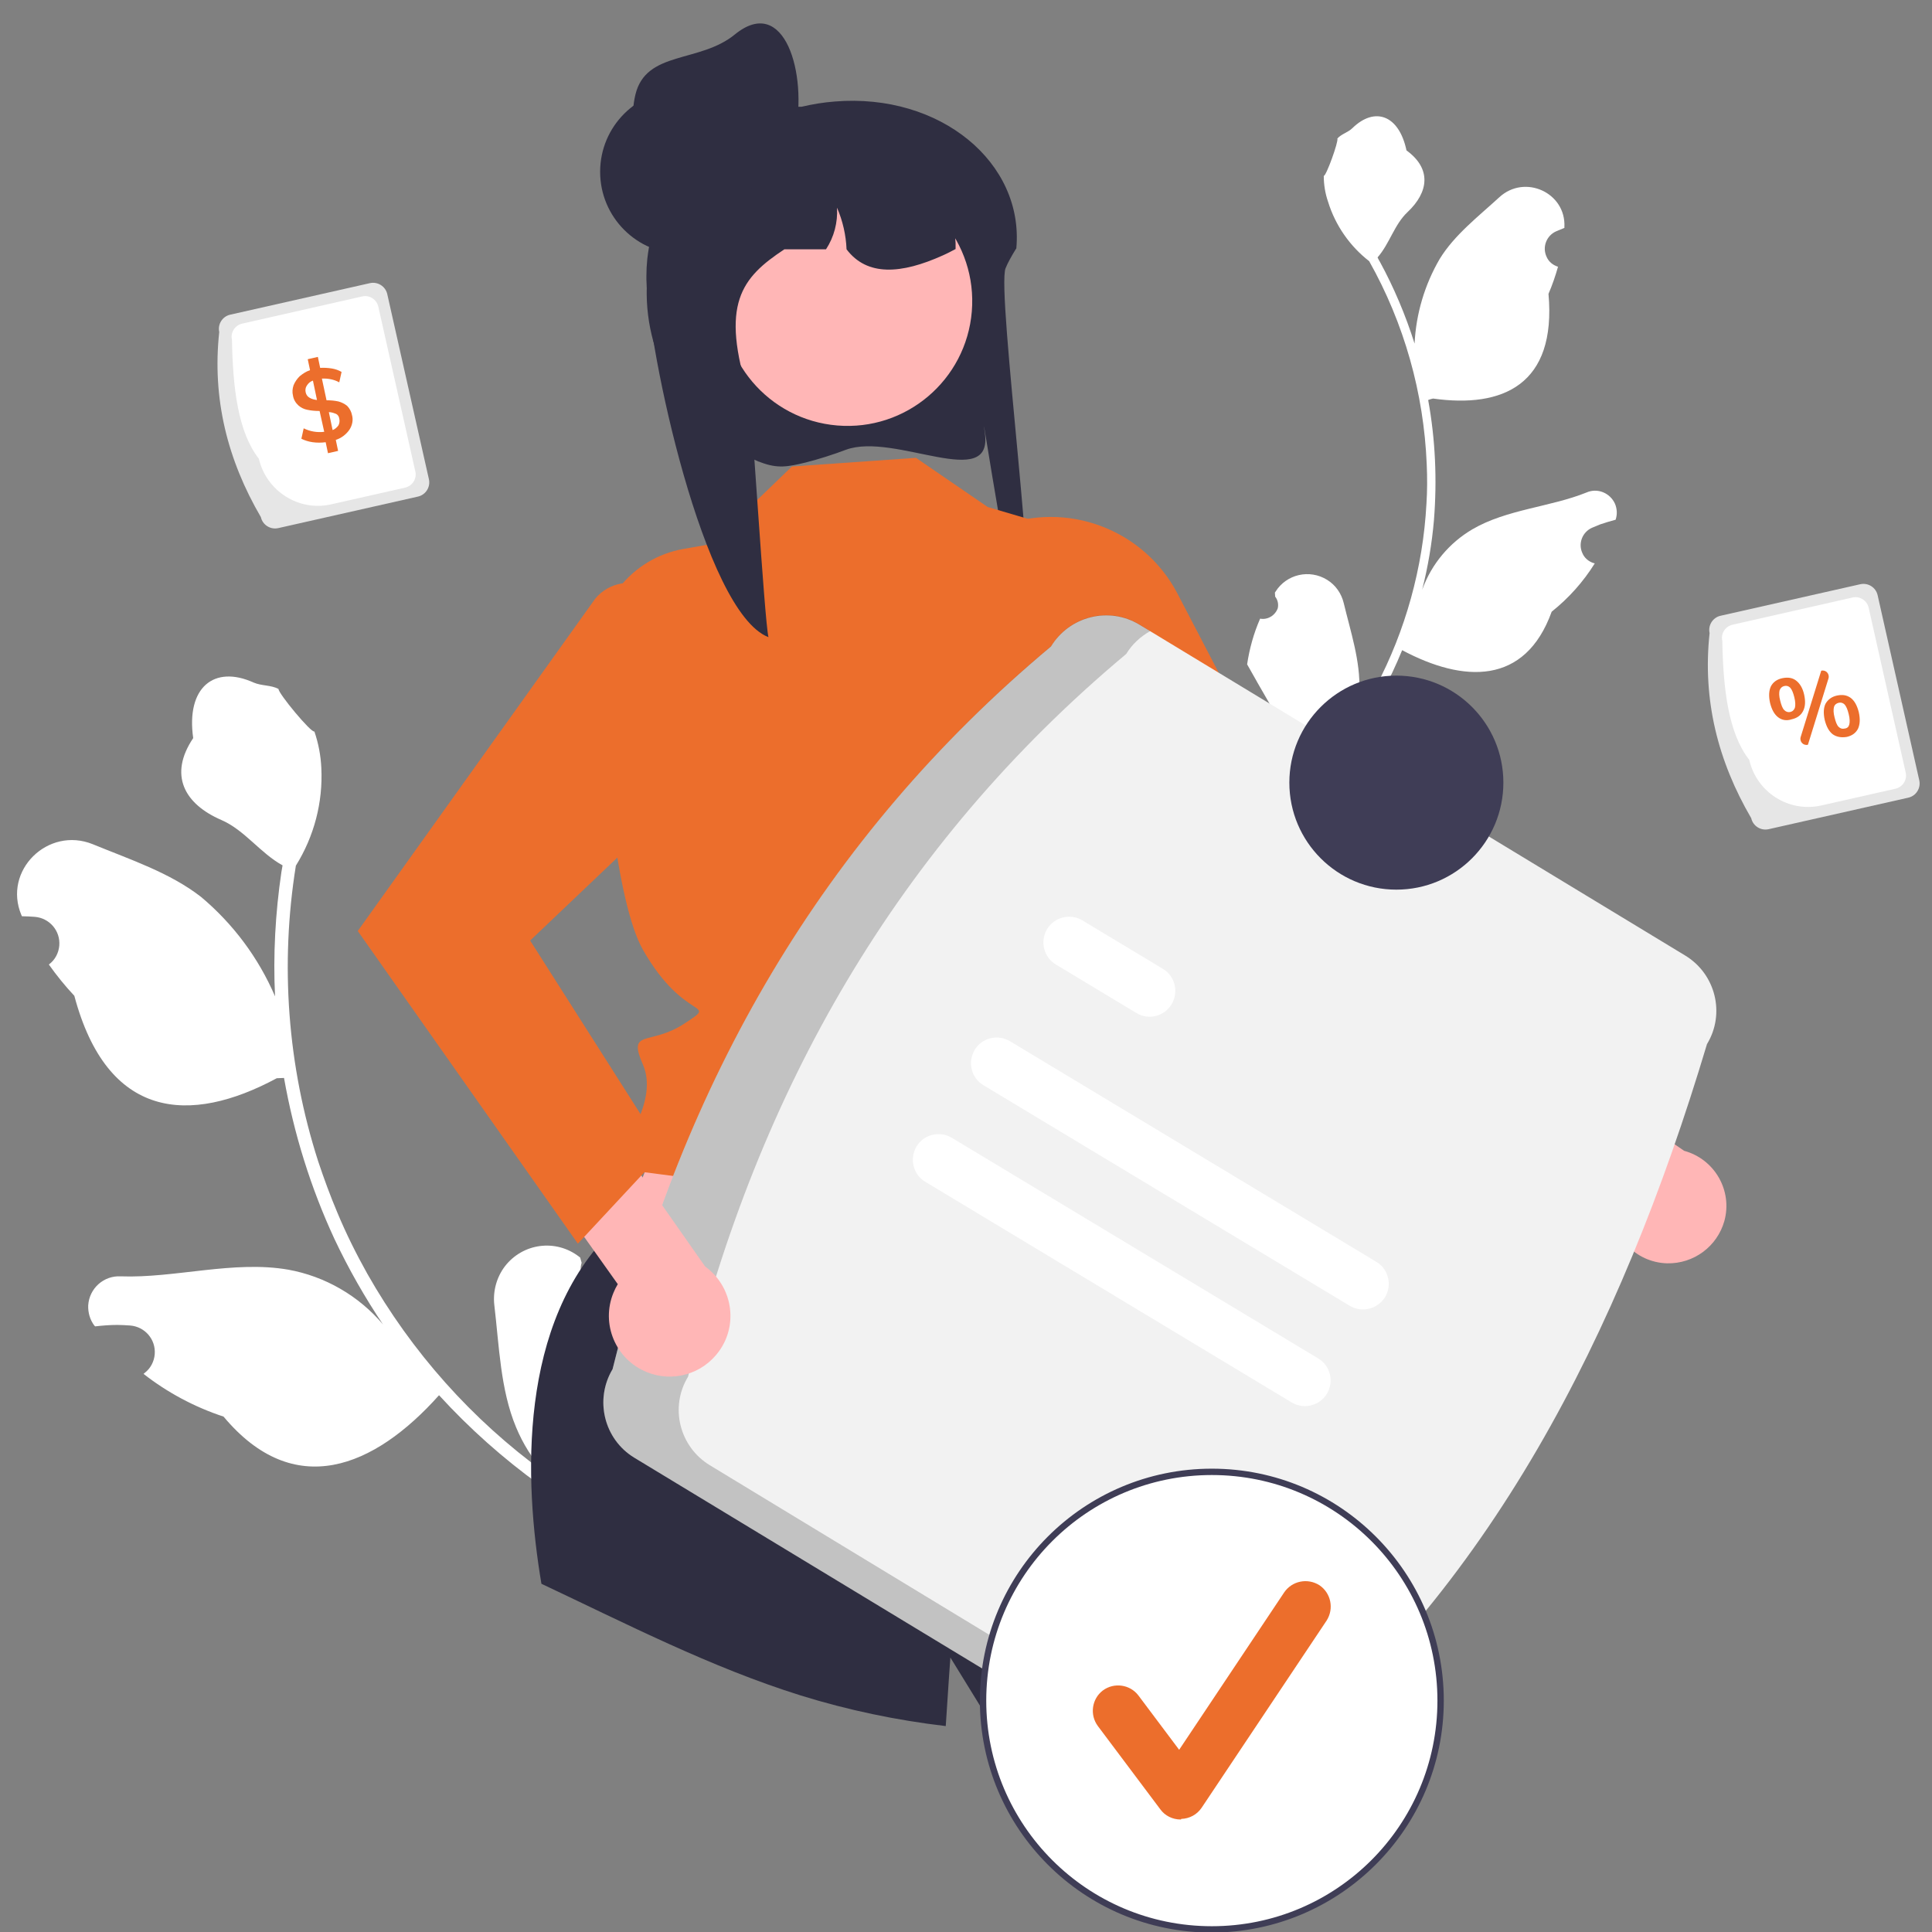 <svg xmlns="http://www.w3.org/2000/svg" xmlns:xlink="http://www.w3.org/1999/xlink" id="Layer_1" x="0px" y="0px" viewBox="0 0 668 668" style="enable-background:new 0 0 668 668;" xml:space="preserve"><rect x="0" y="0" width="668" height="668" fill="#808080" stroke="none"/><style type="text/css">	.st0{fill:#FFFFFF;}	.st1{fill:#2F2E41;}	.st2{fill:#FFB6B6;}	.st3{fill:#EC6E2C;}	.st4{fill:#F2F2F2;}	.st5{opacity:0.2;enable-background:new    ;}	.st6{fill:#3F3D56;}	.st7{fill:#E6E6E6;}</style><path class="st0" d="M435.7,213.9c-2.2,5-3.7,10.4-4.5,15.8l0,0c1.1,2,2.3,4,3.4,6c0,0.1,0.1,0.2,0.1,0.2c2.3,3.9,4.5,7.9,6.8,11.8 c-3.6,0.1-7.1-0.3-10.6-1.1c0.1,0.4,0.1,0.9,0.2,1.3l38,6.2c6.2-9.2,11.5-19,15.7-29.3l0,0c21.2,11.3,42.5,12.2,51.7-13.3 c5.9-4.7,10.9-10.3,14.9-16.7c-0.1,0-0.2-0.1-0.3-0.1l-0.1,0c-1.8-0.6-3.2-1.8-3.9-3.5c-1.5-3.3,0-7.2,3.3-8.7 c1-0.4,1.9-0.8,2.9-1.2c1.7-0.6,3.5-1.1,5.3-1.6c0-0.1,0.1-0.2,0.1-0.3c0.5-1.7,0.4-3.5-0.3-5.2c-1.7-3.8-6.1-5.6-9.9-3.9 c-12.4,5-27.6,5.8-39.4,12.7c-8,4.7-14.1,12-17.3,20.7l-0.1,0.3c2-7.9,3.4-16,4.1-24.2c1.1-13.9,0.5-27.8-2-41.5 c0.6-0.2,1.1-0.4,1.7-0.5c24.1,3.4,42.7-4.8,39.9-36.2c1.3-3,2.4-6.2,3.3-9.4l-0.1,0c-1.8-0.6-3.2-1.8-3.9-3.5 c-1.5-3.3,0-7.2,3.3-8.7c1-0.4,1.9-0.8,2.9-1.2c0-0.1,0-0.2,0-0.3c0.6-11.9-13.7-18.4-22.5-10.3c-7.3,6.7-15.5,13-20.6,21.3 c-5.2,8.9-8.2,19-8.7,29.3c-3.1-9.8-7.1-19.3-12-28.3c-0.3-0.5-0.6-1-0.8-1.5c4.2-4.8,5.8-11.4,10.4-15.7c7.2-6.8,8.4-14.9-0.4-21.3 c-2.6-12.3-11-15.2-18.7-7.7c-1.5,1.5-3.8,2-5.2,3.6c0.5,0.9-3.9,13.1-4.7,12.9c0,3.1,0.5,6.1,1.5,9c2.5,8.1,7.5,15.3,14.2,20.5 c12.1,21.5,18.9,45.6,19.9,70.3c0.2,4.5,0.2,9.1-0.1,13.6c-0.3,5.5-0.9,11.1-1.8,16.5c-3.6,21.8-11.8,42.6-24.2,61 c1.7-4.1,2.6-8.5,2.8-13c0.4-10.1-3-20.2-5.4-30.2c-0.8-3.3-2.8-6.2-5.7-8c-6.1-3.8-14.1-2-17.9,4.1c-0.1,0.1-0.1,0.2-0.2,0.3 l0.1,1.4c0.9,1.1,1.2,2.6,0.9,4C440.9,212.8,438.3,214.4,435.7,213.9L435.7,213.9z"></path><path class="st0" d="M211.2,444.5c-3.2,2-7.4,1-9.4-2.2c-1.1-1.7-1.3-3.8-0.7-5.7l-0.5-1.8c-0.1-0.1-0.3-0.2-0.4-0.3 c-8-6.2-19.4-4.7-25.6,3.3c-2.9,3.8-4.2,8.6-3.7,13.3c1.7,14.3,2.1,29.3,7.5,42.3c2.4,5.8,5.7,11.1,9.9,15.7 c-25.1-18.2-46-41.7-61.3-68.7c-3.8-6.8-7.3-13.8-10.3-21c-2.5-5.9-4.7-11.9-6.7-17.9c-10.6-33-13.2-68-7.7-102.2 c6.3-10.1,9.4-21.9,8.8-33.8c-0.2-4.3-1-8.5-2.4-12.6c-1,0.7-12.6-13.3-12.4-14.7c-2.7-1.4-5.8-1-8.6-2.2 c-13.7-6.2-23.4,1.7-20.9,19.2c-8.6,12.8-3,22.8,9.7,28.3c8.1,3.5,13.4,11.4,21.2,15.7c-0.1,0.8-0.3,1.5-0.4,2.3 c-2.1,14.2-2.9,28.7-2.2,43c-5.7-13.3-14.5-25.1-25.6-34.4c-10.8-8.4-24.5-12.9-37.4-18.2c-15.5-6.3-31.2,9.1-24.7,24.5 c0.1,0.1,0.1,0.3,0.2,0.4c1.5,0,2.9,0.1,4.4,0.2c5.1,0.4,8.9,4.8,8.5,9.9c-0.2,2.6-1.5,5-3.5,6.5l-0.1,0.1c2.7,3.8,5.6,7.4,8.8,10.8 c11.4,42.8,39.9,44.7,70,28.5c0.8,0,1.7-0.1,2.5-0.1c3.4,19.2,9.2,37.9,17.4,55.6c4.9,10.4,10.6,20.4,17,29.9l-0.2-0.3 c-8.4-9.9-20-16.6-32.7-18.9c-18.9-3.3-39.3,3-58,2.3c-5.8-0.3-10.8,4.1-11.2,10c-0.1,2.5,0.6,5,2.1,7c0.1,0.1,0.2,0.2,0.3,0.3 c2.6-0.3,5.1-0.5,7.7-0.5c1.5,0,2.9,0.1,4.4,0.2c5.1,0.4,8.9,4.8,8.5,9.9c-0.2,2.6-1.5,5-3.5,6.5l-0.1,0.1c-0.1,0.1-0.2,0.2-0.3,0.2 c8.3,6.5,17.7,11.5,27.7,14.8c24.4,29.2,52.1,17.7,74.5-7.4l0,0c10.5,11.5,22.2,21.9,34.8,31l47-26.5c-0.1-0.6-0.3-1.2-0.4-1.9 c-4.2,2.7-8.7,4.9-13.5,6.6c1.1-6.2,2.1-12.5,3.2-18.8c0-0.1,0.1-0.2,0.1-0.4c0.5-3.2,1.1-6.4,1.6-9.6l0,0 C221,456.4,216.5,450.1,211.2,444.5L211.2,444.5z"></path><path class="st1" d="M292.5,155.5c-4.5,1.7-9.2,3.2-13.9,4.4c-6.2,1.5-9.7,2.2-15.7-0.1c-0.2-0.1-0.4-0.2-0.6-0.2 c-23.2-9.9-38.4-32.5-38.7-57.7c0-0.4,0-0.9,0-1.3c0-2.1,0.1-4.2,0.3-6.3c0.3-2.8,0.7-5.6,1.4-8.4l-0.1,0c-4.9-5-6.7-11.8-6.1-18.6 c0.9-9.4,6-17.8,13.9-23c6.1-3.8,13-6.3,20.2-7.1c1.9-0.2,3.9-0.3,5.8-0.3h18.2c3.8-0.9,7.6-1.5,11.4-1.8h0 c36.6-3,65.5,21.2,62.8,50.8c0,0,0,0.1-0.1,0.1c-0.8,1.3-1.5,2.5-2.1,3.6c-0.6,1.1-1.1,2.1-1.5,3.1c-3.3,7.6,12.5,124.7,6.8,126.5 c-3.2,1-16.3-86.2-14-69.6C343.6,170.3,309.4,149.3,292.5,155.5z"></path><polygon class="st2" points="347.7,367.3 398.5,475.5 203.1,455.7 243.9,351.9 "></polygon><path class="st1" d="M449.6,584.2c-34,11.3-69.8,16.1-105.5,14.1l-15.5-25.2c0,0-0.7,9.4-1.6,23.7c-17-2-33.8-5.5-50.2-10.6 c-31-9.7-60.1-24.7-89.6-38.6c-6-35.6-8.2-90.4,24.8-122.4l177.6,32.5c0,0,28.5,21.3,20.9,29c-7.6,7.6-8.8,6.4-3.8,11.5 s15.8,11.7,15.9,16.1C422.7,516.1,434.8,547.1,449.6,584.2z"></path><path class="st3" d="M316.7,158.3l-42.9,3L246,188.1l-9.7,1.7c-18.1,3.2-30.9,19.5-29.8,37.8c2,33.9,6.5,84.4,15.8,100.8 c14.5,25.4,26.5,17.5,14.5,25.4c-12,8-20,1.7-14.5,14.3c5.5,12.6-7.5,28.8-7.5,28.8l-5.2,5.2l5.5,2.2l174.5,22.7 c0,0-15.1-67.9-5.7-84.5s32.3-67.1,11.9-86.8l-20-70.3l-34.3-10.1L316.7,158.3z"></path><path class="st2" d="M576.4,436.8c-11-0.3-19.5-9.5-19.2-20.5c0-1.1,0.2-2.1,0.4-3.2l-81.9-55.4l9.8-26.4l96.8,66.6 c10.6,2.9,16.8,13.8,13.9,24.3C593.7,431,585.6,437,576.4,436.8L576.4,436.8z"></path><path class="st3" d="M345.2,182.2l-11.9,4.7l63.5,123.9l131.4,89.6l18.9-32l-100-86.4l-40-76.8C395.4,182.9,368.7,172.9,345.2,182.2 z"></path><ellipse transform="matrix(8.248053e-02 -0.997 0.997 8.248053e-02 164.884 387.662)" class="st2" cx="293" cy="104.3" rx="43.1" ry="43.1"></ellipse><path class="st1" d="M330.4,86.1c-0.7,0.4-1.4,0.7-2.1,1.1c-0.7,0.4-1.5,0.7-2.3,1.1c-14.4,6.5-26.2,7.3-33.3-2.1 c-0.2-4.9-1.3-9.8-3.3-14.4c0.3,5.1-1,10.1-3.8,14.4h-14.4c-14.8,9.8-22.4,18.8-12.1,51c0.7,2.1,5.2,77.3,6.6,83.1 c-22.4-8.6-41.7-99.7-42.2-123.7c0-0.4,0-0.8,0-1.2c0-1.9,0.1-3.8,0.3-5.8c0.3-2.6,0.7-5.2,1.4-7.7l-0.1,0 c-4.6-4.4-6.9-10.7-6.1-17.1c3.8-4.9,8.4-9.1,13.7-12.3c4.8-2.3,9.8-4.2,15-5.6c0.1,0,0.2-0.1,0.4-0.1c1.6-0.4,3.2-0.8,4.8-1.2 c3.3-0.7,6.7-1.2,10.1-1.5c0.2,0,0.5,0,0.7,0c1.4,0,2.7,0.4,3.9,1.1c0,0,0,0,0,0c2.3,1.4,3.7,3.8,3.7,6.5h16c0.6,0,1.2,0,1.8,0 c22.3,0.9,40.2,10.4,41.3,32.3C330.4,84.6,330.4,85.3,330.4,86.1z"></path><circle class="st1" cx="235.9" cy="59.4" r="28.4"></circle><path class="st1" d="M274.9,46.3c-3.2,15.3-19.1,24.5-34.4,20.8c-15.2-3.8-24.5-19.1-20.8-34.4s22.2-10.8,34.4-20.8 C271.3-2.1,279.3,25.6,274.9,46.3z"></path><path class="st4" d="M211.8,473.4C236,374.7,284,289.9,363.4,223.5c6.4-10.5,20.1-13.9,30.6-7.5l188.7,114.4 c10.5,6.4,13.9,20.1,7.5,30.6c-30.3,101.2-75.7,189.1-151.5,249.9c-6.4,10.5-20.1,13.9-30.6,7.5L219.3,504 C208.8,497.6,205.5,483.9,211.8,473.4z"></path><path class="st5" d="M245.4,506.6c-10.5-6.4-13.9-20.1-7.5-30.6c24.2-98.7,72.1-183.5,151.5-249.9c2-3.3,4.9-6,8.3-7.9l-3.7-2.3 c-10.5-6.4-24.2-3-30.6,7.5C284,289.9,236,374.7,211.8,473.4c-6.4,10.5-3,24.2,7.5,30.6l188.7,114.4c6.8,4.1,15.4,4.2,22.3,0.4 L245.4,506.6z"></path><path class="st0" d="M466.7,451.5L340,375.2c-4.2-2.5-5.5-8-3-12.2c2.5-4.2,8-5.5,12.2-3l126.7,76.3c4.2,2.5,5.5,8,3,12.2 C476.3,452.6,470.9,454,466.7,451.5L466.7,451.5z"></path><path class="st0" d="M393,350.3l-27.9-16.8c-4.2-2.5-5.6-8-3.1-12.2c2.5-4.2,8-5.6,12.2-3.1l0,0l27.9,16.8c4.2,2.5,5.5,8,3,12.2 C402.6,351.4,397.2,352.8,393,350.3L393,350.3z"></path><path class="st0" d="M446.6,484.9l-126.7-76.3c-4.2-2.5-5.5-8-3-12.2c2.5-4.2,8-5.5,12.2-3l0,0l126.7,76.3c4.2,2.5,5.5,8,3,12.2 C456.2,486.1,450.8,487.4,446.6,484.9L446.6,484.9z"></path><circle class="st6" cx="482.8" cy="270.6" r="37"></circle><circle class="st0" cx="419" cy="588" r="79.1"></circle><path class="st6" d="M419,668.2c-44.3,0-80.2-35.9-80.2-80.2c0-44.3,35.9-80.2,80.2-80.2c44.3,0,80.2,35.9,80.2,80.2 C499.2,632.2,463.3,668.1,419,668.2z M419,510c-43.1,0-78,34.9-78,78s34.9,78,78,78s78-34.9,78-78c0,0,0,0,0,0 C497,544.9,462.1,510,419,510z"></path><path class="st3" d="M408.2,629.1c-2.8,0-5.4-1.3-7-3.5l-21.6-28.8c-2.9-3.9-2.1-9.4,1.7-12.3c3.9-2.9,9.4-2.1,12.3,1.7c0,0,0,0,0,0 l14.1,18.8l36.3-54.4c2.7-4,8.1-5.1,12.2-2.5c4,2.7,5.1,8.1,2.5,12.2c0,0,0,0,0,0l-43.2,64.7c-1.6,2.4-4.2,3.8-7.1,3.9 C408.4,629.1,408.3,629.1,408.2,629.1z"></path><path class="st2" d="M223.6,474.4c-10.8-4.4-15.9-16.7-11.5-27.4c0.4-1,0.9-2,1.5-3l-60.8-85.5l19.5-22.6l71.5,102 c9.4,6.8,11.6,19.9,4.8,29.3C242.9,475.1,232.6,478.1,223.6,474.4L223.6,474.4z"></path><path class="st3" d="M225,203.6L225,203.6c-6.4-3.7-14.5-2.3-19.2,3.4l-82.1,114.9L199.8,430l29.8-32l-46.3-72.8l61.6-58.6 C255.3,243.6,246.8,216.4,225,203.6z"></path><path class="st7" d="M90.2,178.8c-11.5-19.7-16.9-40.9-14.4-64c-0.6-2.7,1.1-5.4,3.8-6l48.3-10.9c2.7-0.6,5.4,1.1,6,3.8l14.4,64 c0.6,2.7-1.1,5.4-3.8,6l-48.3,10.9C93.5,183.2,90.8,181.5,90.2,178.8z"></path><path class="st0" d="M89.5,158.6c-7.2-9.2-9-24.4-9.3-41.1c-0.6-2.5,1-5,3.5-5.6l41.5-9.4c2.5-0.6,5,1,5.6,3.5l12.8,57 c0.6,2.5-1,5-3.5,5.6l-25.7,5.8C103.3,176.9,92.1,169.8,89.5,158.6z"></path><path class="st7" d="M605.5,282.9c-11.5-19.7-16.9-40.9-14.4-64c-0.6-2.7,1.1-5.4,3.8-6l48.3-10.9c2.7-0.6,5.4,1.1,6,3.8l14.4,64 c0.6,2.7-1.1,5.4-3.8,6l-48.3,10.9C608.8,287.3,606.1,285.6,605.5,282.9z"></path><path class="st0" d="M604.8,262.7c-7.2-9.2-9-24.4-9.3-41.1c-0.6-2.5,1-5,3.5-5.6l41.5-9.4c2.5-0.6,5,1,5.6,3.5l12.8,57 c0.6,2.5-1,5-3.5,5.6l-25.7,5.8C618.5,281,607.4,274,604.8,262.7z"></path><path class="st3" d="M614.8,248c-1.3-1-2.2-2.6-2.8-5c-0.5-2.3-0.4-4.2,0.3-5.7c0.8-1.5,2.1-2.4,3.9-2.8c1.9-0.4,3.5-0.2,4.8,0.8 c1.3,1,2.3,2.6,2.8,4.9c0.5,2.3,0.4,4.2-0.4,5.7c-0.8,1.5-2.1,2.4-3.9,2.8C617.7,249.3,616.1,249,614.8,248z M620.6,244.7 c0.2-0.8,0.2-2-0.2-3.6c-0.4-1.6-0.8-2.6-1.4-3.3c-0.6-0.6-1.3-0.8-2.1-0.6c-0.8,0.2-1.3,0.7-1.6,1.5c-0.2,0.8-0.2,2,0.2,3.5 c0.4,1.6,0.8,2.7,1.4,3.3c0.6,0.6,1.2,0.8,2,0.7C619.8,246,620.3,245.5,620.6,244.7z M622.6,254.8l7.1-22.9l0,0 c1.6-0.4,3,1.1,2.5,2.7l-7.1,22.9l0,0C623.5,257.9,622.1,256.4,622.6,254.8L622.6,254.8z M633.7,253.9c-1.3-1-2.2-2.6-2.8-5 c-0.5-2.3-0.4-4.2,0.3-5.6c0.8-1.4,2.1-2.4,3.9-2.8c1.9-0.4,3.4-0.2,4.8,0.8c1.3,1,2.2,2.6,2.8,5c0.5,2.3,0.4,4.2-0.3,5.7 c-0.8,1.5-2.1,2.4-3.9,2.8C636.6,255.1,635,254.8,633.7,253.9z M639.4,250.5c0.2-0.8,0.2-2-0.2-3.6c-0.4-1.6-0.8-2.6-1.4-3.3 c-0.6-0.6-1.3-0.8-2.1-0.6c-0.8,0.2-1.4,0.7-1.6,1.5c-0.2,0.8-0.2,2,0.2,3.5c0.4,1.6,0.8,2.7,1.4,3.3c0.6,0.6,1.3,0.8,2.1,0.6 C638.7,251.8,639.2,251.3,639.4,250.5z"></path><path class="st3" d="M120,140.3c-0.9-0.7-1.9-1.2-3-1.5c-1.4-0.3-2.7-0.4-4.1-0.4l-1.6-7.5c2.1-0.1,4.2,0.3,6,1.3l0.8-3.6 c-1-0.6-2.2-1-3.4-1.2c-1.3-0.2-2.7-0.3-4-0.2l-0.8-3.8l-3.5,0.8l0.8,3.8c-1.3,0.4-2.5,1.2-3.6,2.1c-0.9,0.9-1.6,1.9-2.1,3.1 c-0.4,1.2-0.5,2.4-0.2,3.6c0.2,1.3,0.9,2.5,1.9,3.4c0.9,0.8,2,1.3,3.1,1.5c1.4,0.3,2.8,0.4,4.2,0.4l1.6,7.2 c-2.4,0.3-4.9-0.1-7.1-1.2l-0.8,3.6c1.2,0.6,2.5,1,3.9,1.2c1.5,0.2,3,0.2,4.5,0l0.8,3.8l3.5-0.8l-0.8-3.8c1.9-0.6,3.6-1.9,4.7-3.5 c1-1.5,1.4-3.4,0.9-5.1C121.5,142.4,120.9,141.2,120,140.3z M109.6,138.3c-0.9-0.1-1.8-0.3-2.6-0.8c-0.7-0.4-1.1-1-1.3-1.8 c-0.2-0.8-0.1-1.7,0.4-2.4c0.5-0.8,1.2-1.4,2.1-1.7L109.6,138.3z M117,147.1c-0.5,0.7-1.2,1.3-2,1.6l-1.3-6.2c0.9,0,1.7,0.3,2.5,0.6 c0.6,0.3,1,0.9,1.1,1.6C117.5,145.5,117.4,146.4,117,147.1L117,147.1z"></path></svg>
